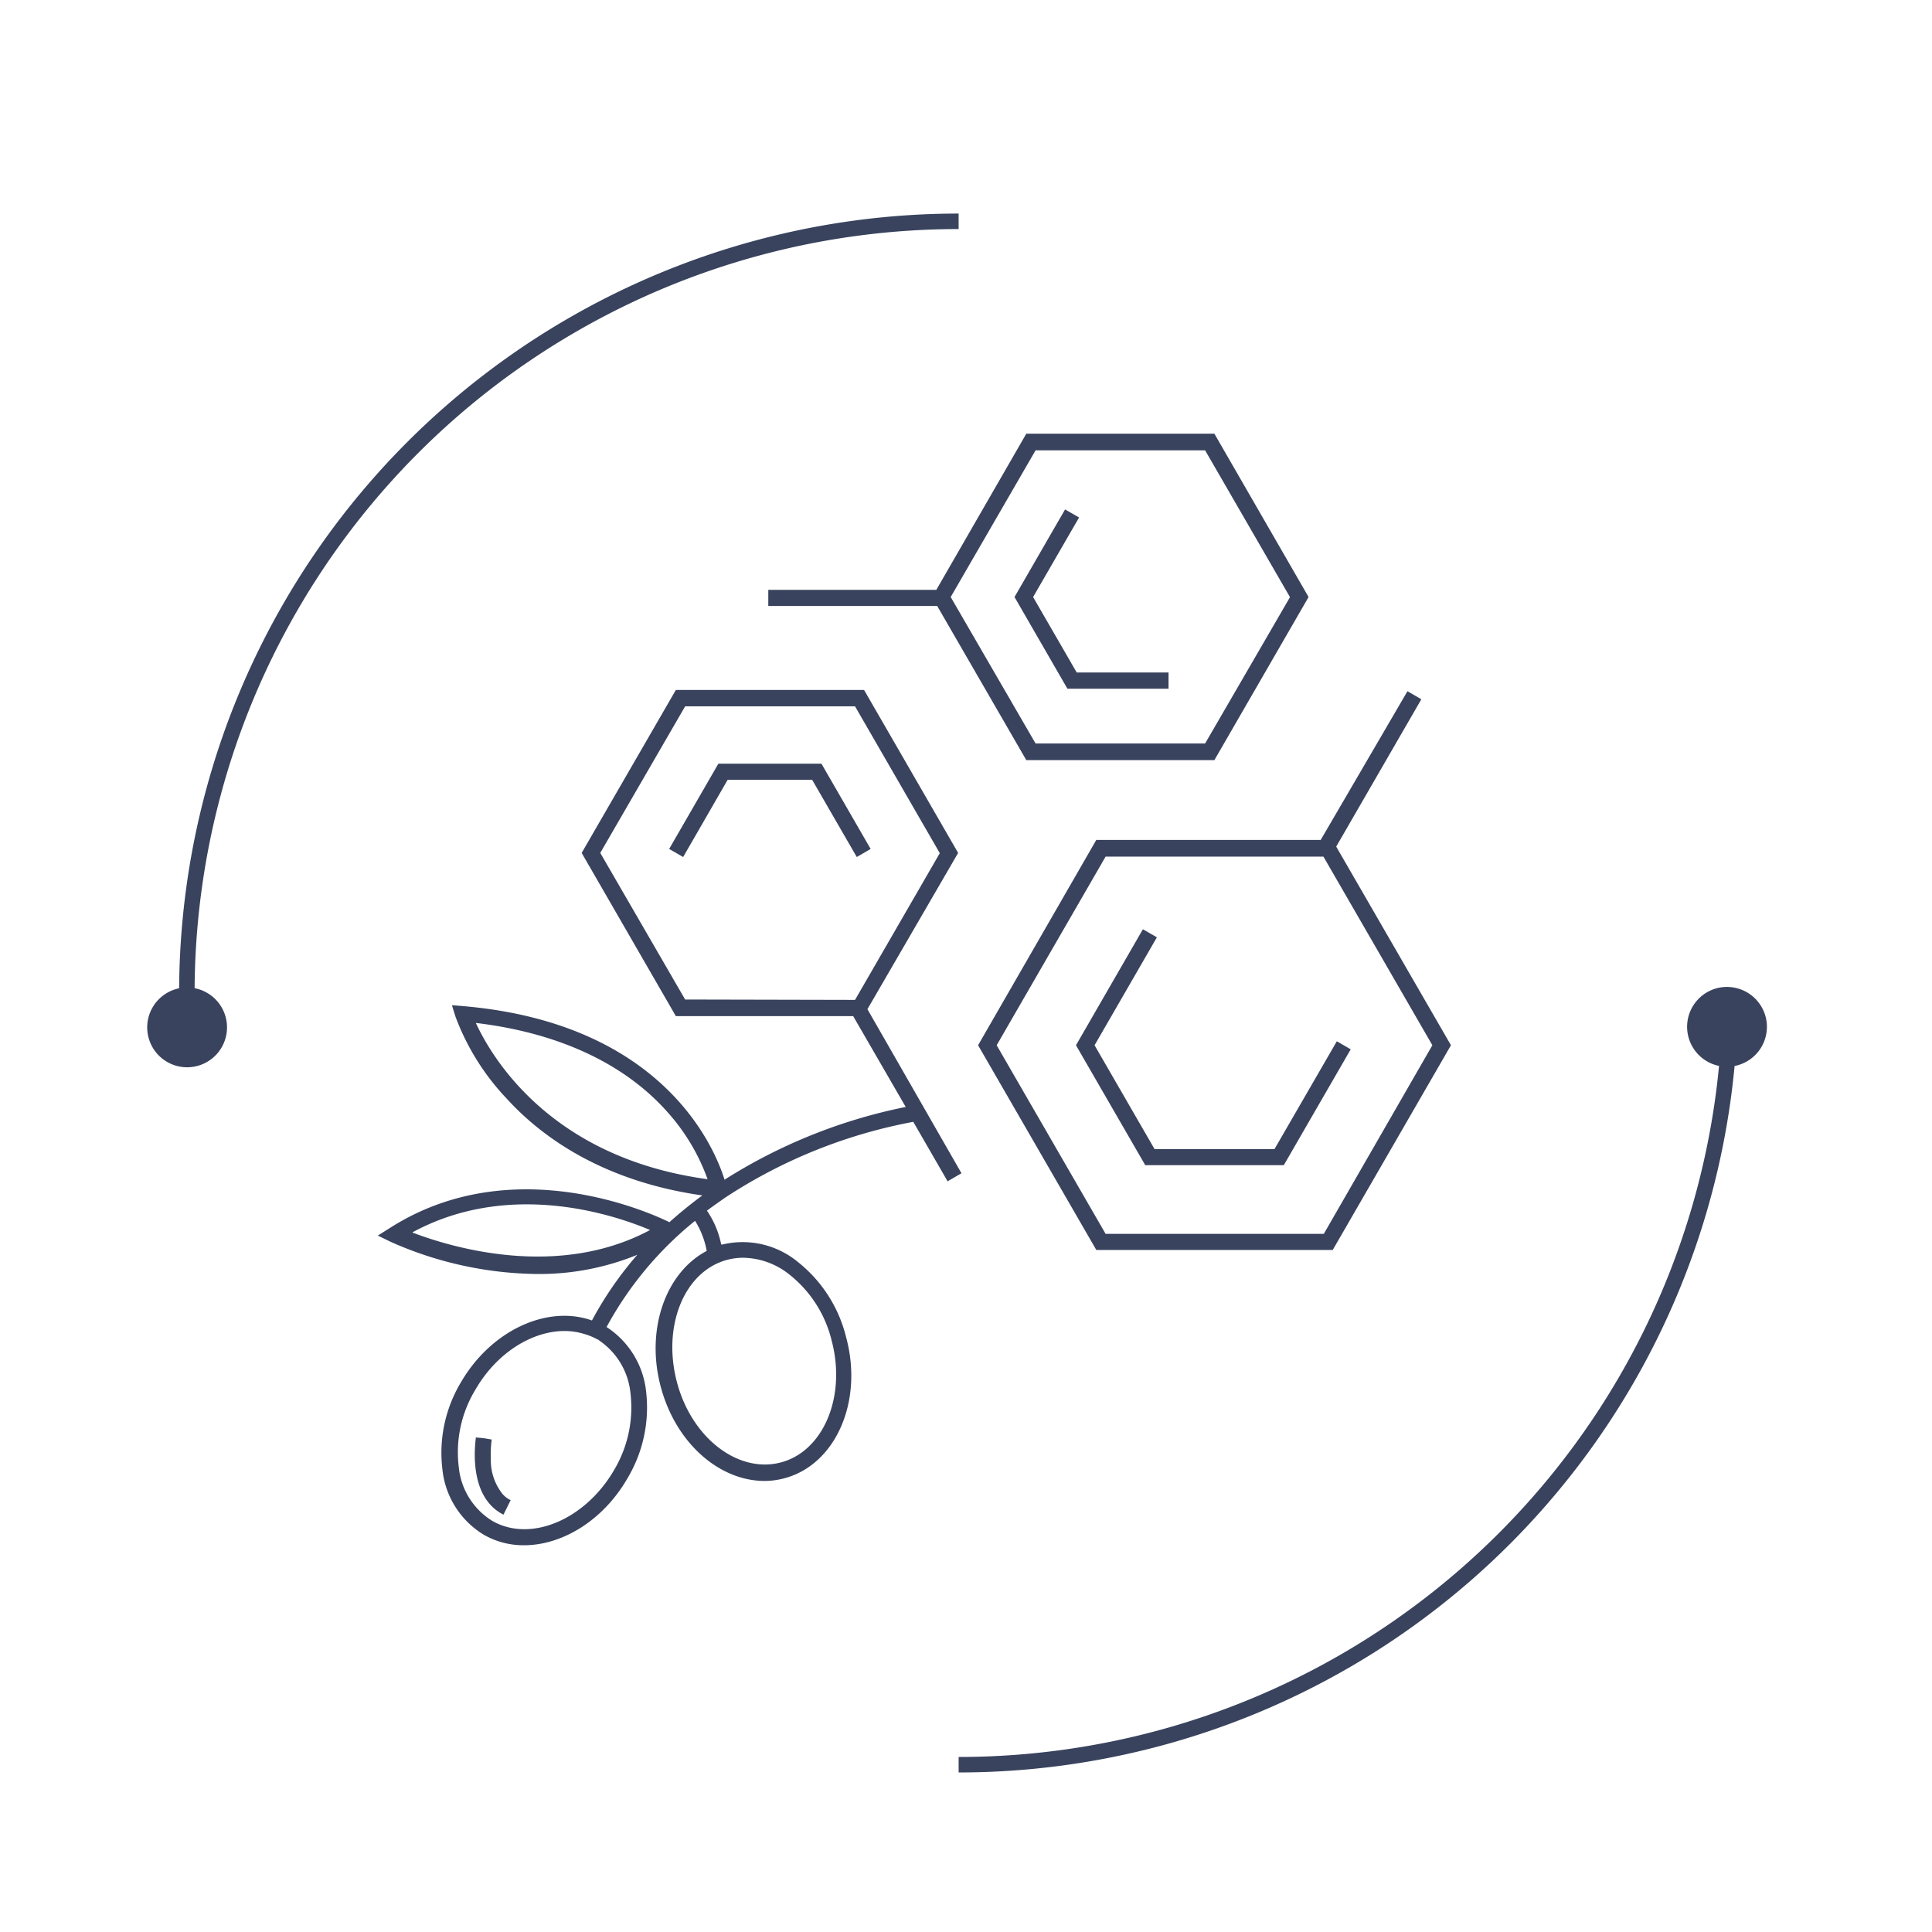 <svg id="Calque_1" data-name="Calque 1" xmlns="http://www.w3.org/2000/svg" viewBox="0 0 155.91 155.91"><defs><style>.cls-1{fill:none;stroke:#39435e;stroke-miterlimit:10;stroke-width:1.25px;}.cls-2{fill:#39435e;}</style></defs><path class="cls-1" d="M77.36,142.41a62.27,62.27,0,0,0,62.27-62.27"/><path class="cls-1" d="M77.36,17.86A62.28,62.28,0,0,0,15.08,80.14"/><polygon class="cls-2" points="94.3 55.58 94.3 54.27 86.89 54.27 83.37 48.18 87.08 41.76 85.95 41.11 81.87 48.18 86.14 55.58 94.3 55.58"/><path class="cls-2" d="M82.82,61.34H98l7.6-13.16L98,35H82.82L75.56,47.6H62v1.3H75.63Zm.75-25H97.25l6.85,11.85L97.25,60H83.57L76.72,48.18Z"/><polygon class="cls-2" points="107.88 84.03 102.85 92.73 93.17 92.73 88.33 84.35 93.36 75.64 92.23 74.99 86.83 84.35 92.42 94.03 103.6 94.03 109 84.68 107.88 84.03"/><polygon class="cls-2" points="66.29 61.63 57.97 61.63 54 68.51 55.13 69.16 58.72 62.93 65.54 62.93 69.14 69.16 70.26 68.51 66.29 61.63"/><path class="cls-2" d="M77.32,68.83,69.73,55.68H54.54l-7.6,13.15L54.54,82H68.85l4.24,7.33a43.2,43.2,0,0,0-14.62,5.87c-.8-2.58-4.94-12.58-21-14l-1-.08.29.93a19.51,19.51,0,0,0,4.17,6.65c2.74,3,7.66,6.62,15.75,7.77-.9.66-1.79,1.38-2.66,2.16-1.36-.67-12.58-5.88-22.53.45l-1,.63,1.05.51a29.72,29.72,0,0,0,11.8,2.59,20.87,20.87,0,0,0,8.09-1.55,28.56,28.56,0,0,0-3.66,5.3c-3.59-1.28-8.13.78-10.58,5a11.07,11.07,0,0,0-1.49,7,7,7,0,0,0,3.34,5.29,6.42,6.42,0,0,0,3.25.85c3.08,0,6.39-2,8.35-5.41a11.13,11.13,0,0,0,1.5-7,7.09,7.09,0,0,0-3.19-5.2,28.37,28.37,0,0,1,7.14-8.57,6.83,6.83,0,0,1,.94,2.43c-3.28,1.72-4.93,6.26-3.73,10.88s4.75,7.68,8.4,7.68a6.19,6.19,0,0,0,1.58-.21c4.14-1.08,6.41-6.19,5-11.39a11.13,11.13,0,0,0-3.88-6.06,7,7,0,0,0-6.1-1.42.29.29,0,0,1-.1,0,7.38,7.38,0,0,0-1.15-2.73c.49-.37,1-.72,1.48-1.06l.17-.11a41.45,41.45,0,0,1,15-6l2.77,4.8,1.12-.65L70,81.44ZM50.88,112.44a9.85,9.85,0,0,1-1.33,6.2c-2.33,4-6.74,5.87-9.83,4.09a5.75,5.75,0,0,1-2.7-4.36,9.73,9.73,0,0,1,1.33-6.2c1.72-3,4.59-4.76,7.21-4.76a5.37,5.37,0,0,1,1.65.26,4.82,4.82,0,0,1,1,.42c.08,0,.14.09.22.14A5.82,5.82,0,0,1,50.88,112.44Zm-17.58-13c7.81-4.23,16.21-1.43,19.16-.18C45,103.26,36.38,100.65,33.3,99.47Zm22.78-1.82ZM38.4,82.55c6.71.8,12.07,3.31,15.55,7.29a16.38,16.38,0,0,1,3.15,5.32C44.46,93.45,39.69,85.35,38.4,82.55Zm20.31,19.11A5,5,0,0,1,60,101.5a6.1,6.1,0,0,1,3.71,1.36,9.72,9.72,0,0,1,3.41,5.35c1.18,4.5-.67,8.91-4.12,9.81s-7.22-2-8.39-6.55S55.26,102.56,58.71,101.66Zm-3.42-21L48.44,68.83,55.29,57H69l6.84,11.85L69,80.69Z"/><path class="cls-2" d="M107.83,68.32l6.87-11.89-1.12-.65-7,12H88.47L78.93,84.35l9.54,16.52h19.08l9.54-16.52Zm-1,31.25H89.22L80.43,84.35l8.79-15.22H106.8l8.79,15.22Z"/><path class="cls-2" d="M39.61,117.74a8.78,8.78,0,0,1,.07-1.57l-.64-.11h0L38.4,116c0,.2-.76,4.73,2.23,6.23l.58-1.17a2,2,0,0,1-.65-.49A4.36,4.36,0,0,1,39.61,117.74Z"/><path class="cls-2" d="M138.47,79.77a3.22,3.22,0,1,0,4,2.23A3.23,3.23,0,0,0,138.47,79.77Z"/><path class="cls-2" d="M16,86a3.22,3.22,0,1,0-4-2.22A3.22,3.22,0,0,0,16,86Z"/></svg>